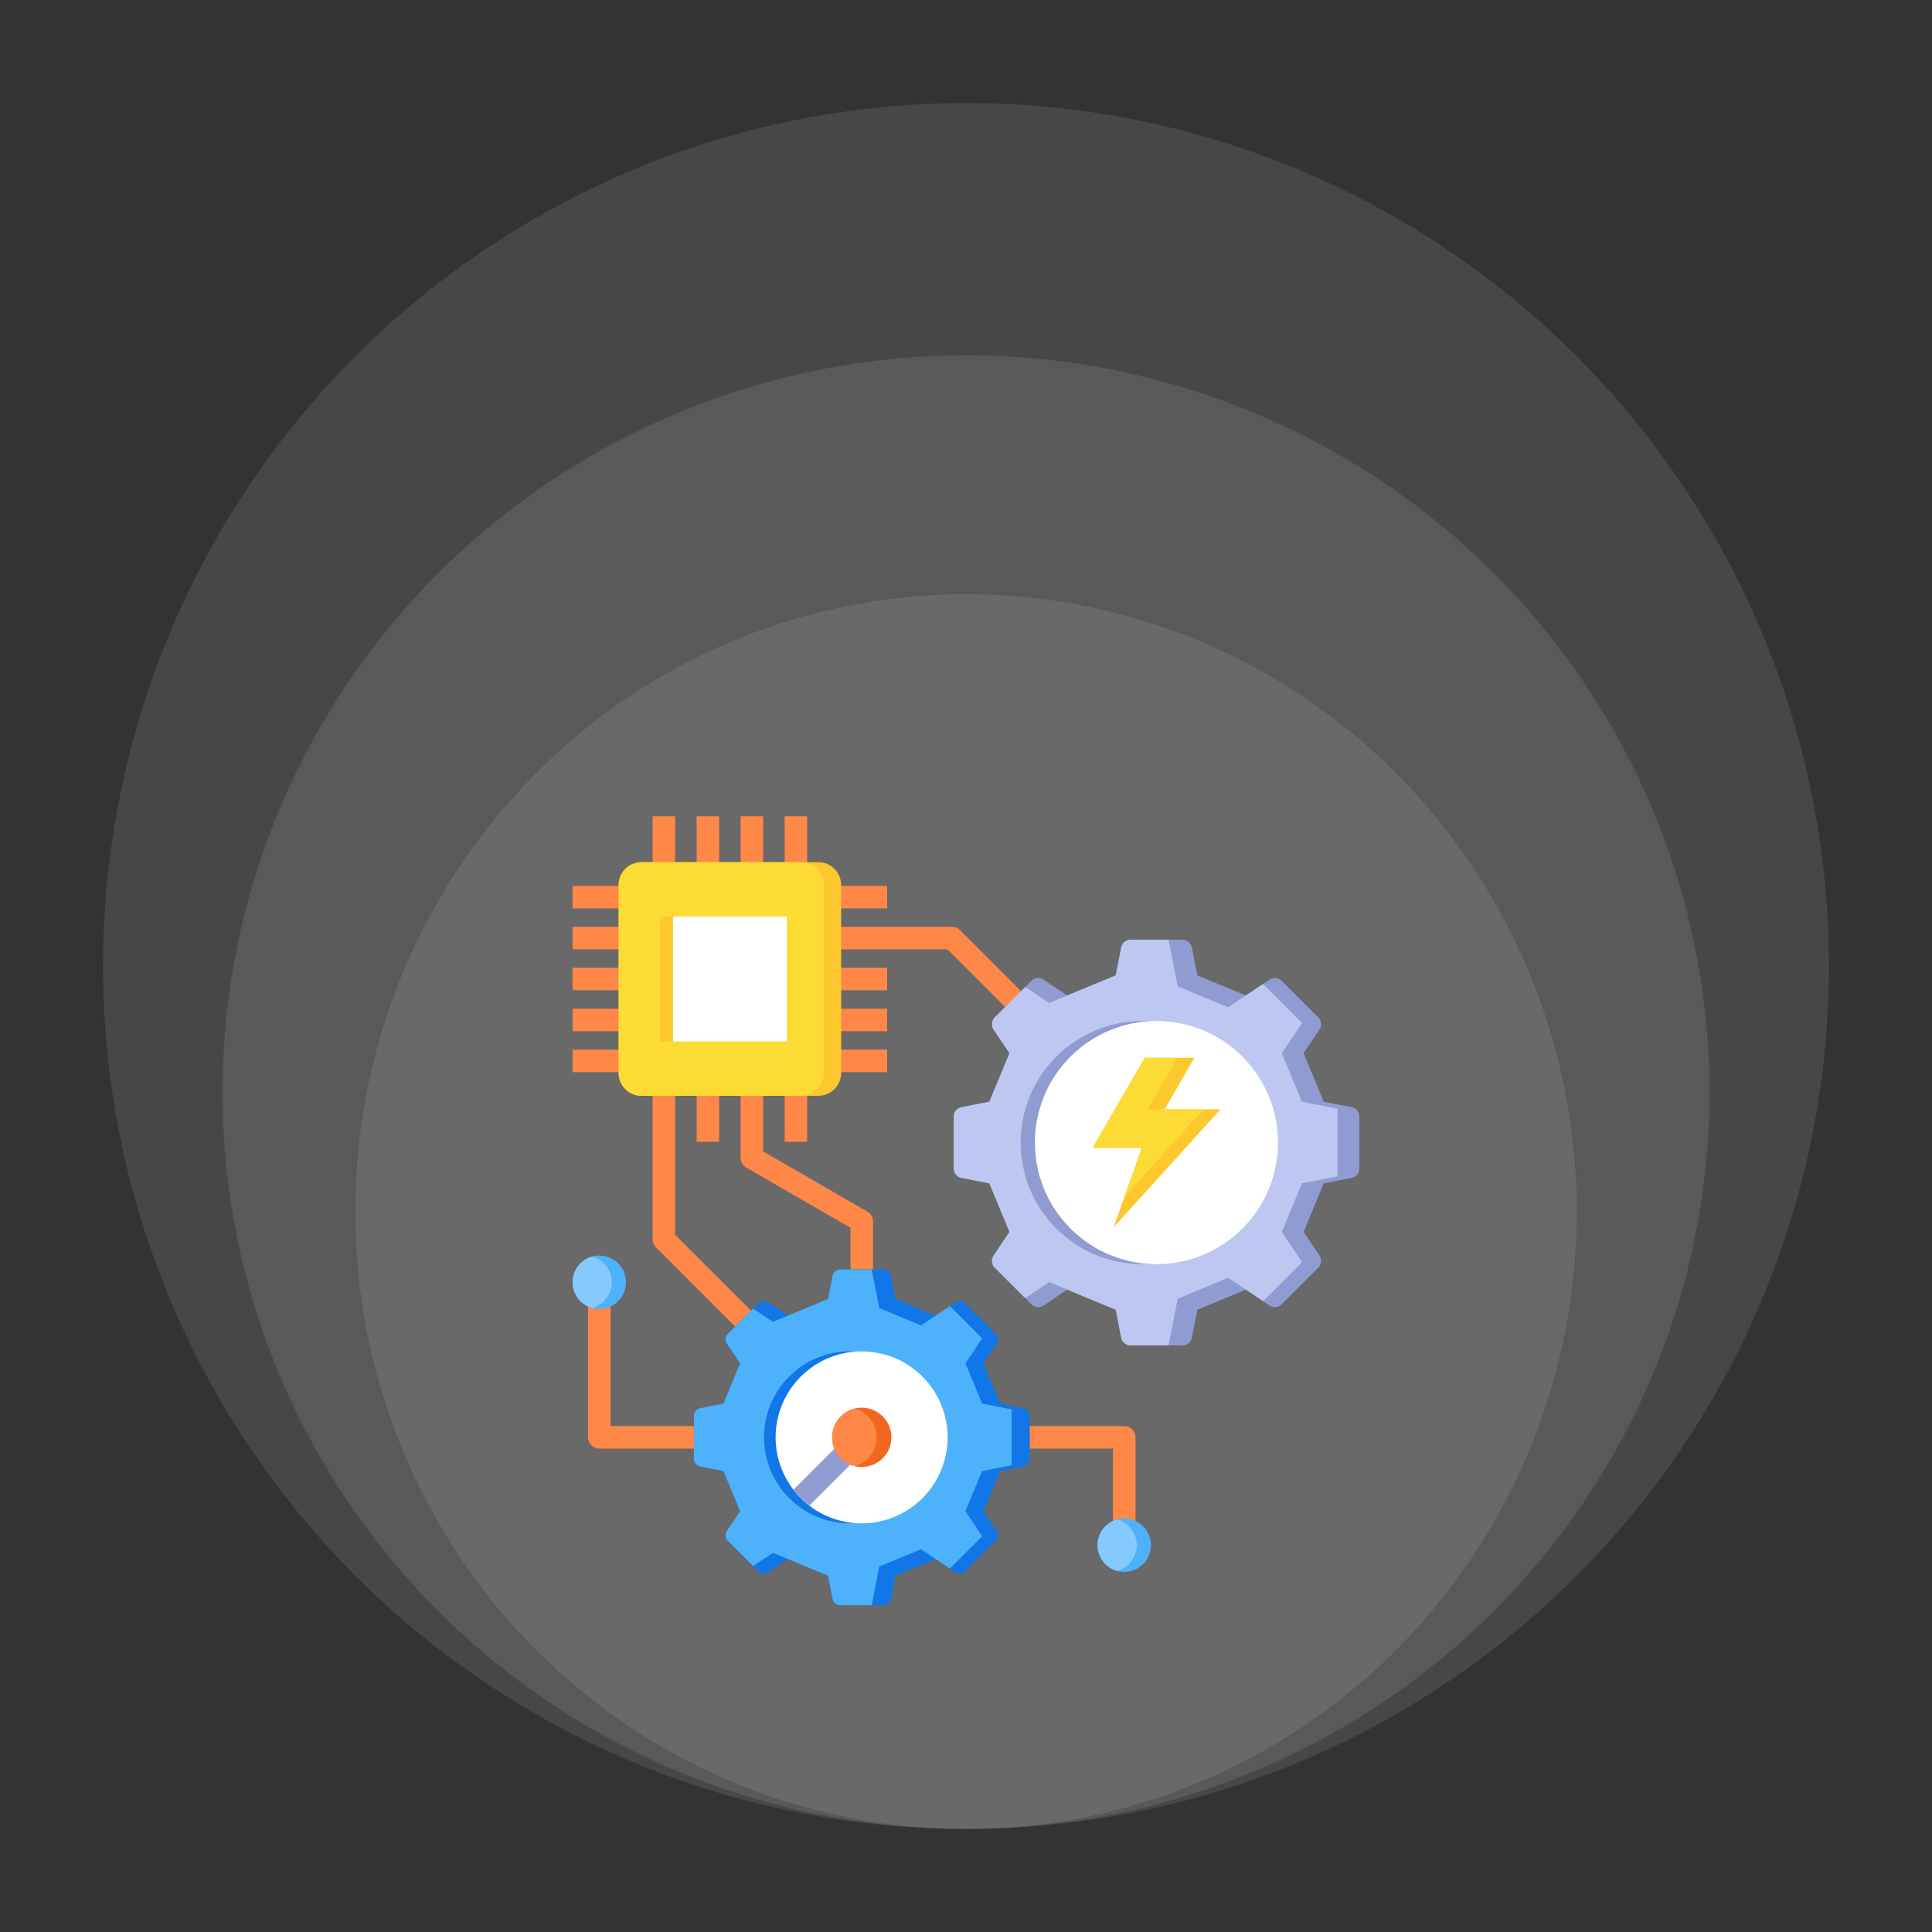 <svg xmlns="http://www.w3.org/2000/svg" width="150" height="150" viewBox="0 0 150 150" fill="none"><rect x="0" y="0" width="150" height="150" fill="#333333" stroke="none"/><ellipse cx="75.002" cy="94.067" rx="47.416" ry="47.931" fill="white" fill-opacity="0.1"></ellipse><ellipse cx="75.001" cy="84.794" rx="57.723" ry="57.208" fill="white" fill-opacity="0.1"></ellipse><ellipse cx="75" cy="75" rx="67" ry="67" fill="white" fill-opacity="0.1"></ellipse><path fill-rule="evenodd" clip-rule="evenodd" d="M53.877 112.468H46.53C46.298 112.468 46.076 112.376 45.912 112.211C45.748 112.047 45.655 111.825 45.655 111.593V99.553H47.405V110.718H53.877V112.468Z" fill="#FF8748"></path><path fill-rule="evenodd" clip-rule="evenodd" d="M47.996 98.087C48.806 98.897 48.806 100.21 47.996 101.02C47.187 101.83 45.873 101.83 45.063 101.02C44.254 100.21 44.254 98.897 45.063 98.087C45.873 97.277 47.187 97.277 47.996 98.087Z" fill="#4EB1FC"></path><path fill-rule="evenodd" clip-rule="evenodd" d="M79.94 110.718H87.287C87.519 110.718 87.741 110.81 87.906 110.974C88.07 111.138 88.162 111.361 88.162 111.593V119.968H86.412V112.468H79.94V110.718Z" fill="#FF8748"></path><path fill-rule="evenodd" clip-rule="evenodd" d="M88.753 118.502C89.563 119.312 89.563 120.625 88.753 121.435C87.943 122.245 86.63 122.245 85.82 121.435C85.01 120.625 85.01 119.312 85.82 118.502C86.63 117.692 87.943 117.692 88.753 118.502Z" fill="#4EB1FC"></path><path fill-rule="evenodd" clip-rule="evenodd" d="M86.734 121.967C86.388 121.871 86.073 121.688 85.82 121.434C85.01 120.624 85.01 119.311 85.82 118.501C86.073 118.247 86.388 118.064 86.734 117.969C87.079 118.064 87.394 118.247 87.647 118.501C88.457 119.311 88.457 120.624 87.647 121.434C87.394 121.688 87.079 121.871 86.734 121.967Z" fill="#85CAFF"></path><path fill-rule="evenodd" clip-rule="evenodd" d="M65.14 68.776H68.88V70.526H65.14V68.776ZM78.058 78.209L73.555 73.706H65.14V71.956H73.917C74.15 71.956 74.371 72.047 74.535 72.212L79.295 76.972L78.058 78.209ZM65.14 81.495H68.88V83.245H65.14V81.495ZM65.14 78.315H68.88V80.065H65.14V78.315ZM65.14 75.135V76.885H68.88V75.135H65.14ZM57.502 67.116V63.375H59.252V67.116H57.502ZM60.918 67.116V63.375H62.668V67.116H60.918ZM54.085 67.116V63.375H55.835V67.116H54.085ZM50.668 67.116V63.375H52.418V67.116H50.668ZM44.456 68.776H48.197V70.526H44.456V68.776ZM44.456 81.495H48.197V83.245H44.456V81.495ZM44.456 78.315H48.197V80.065H44.456V78.315ZM44.456 75.135H48.197V76.885H44.456V75.135ZM44.456 71.956H48.197V73.706H44.456V71.956ZM66.033 98.561V95.325L57.943 90.654C57.809 90.578 57.698 90.468 57.621 90.335C57.544 90.203 57.502 90.052 57.502 89.898V84.905H59.252V89.398L67.272 94.028C67.424 94.098 67.554 94.21 67.644 94.351C67.735 94.492 67.783 94.656 67.783 94.824V98.561H66.033L66.033 98.561ZM57.075 102.997L58.312 101.76L52.418 95.865V84.905H50.668V96.228C50.668 96.452 50.753 96.675 50.924 96.846L57.075 102.997ZM60.918 88.646H62.668V84.905H60.918V88.646ZM54.085 88.646V84.905H55.835V88.646H54.085Z" fill="#FF8748"></path><path fill-rule="evenodd" clip-rule="evenodd" d="M96.731 77.289L98.567 76.058C98.71 75.961 98.883 75.917 99.055 75.934C99.227 75.951 99.388 76.027 99.51 76.15L102.351 78.992C102.474 79.113 102.551 79.274 102.568 79.446C102.585 79.619 102.541 79.791 102.443 79.935L101.212 81.77L102.774 85.539L104.942 85.967C105.112 85.999 105.265 86.09 105.375 86.224C105.485 86.358 105.545 86.526 105.544 86.699V90.717C105.545 90.89 105.485 91.058 105.375 91.192C105.265 91.326 105.112 91.416 104.942 91.449L102.774 91.876L101.212 95.645L102.443 97.481C102.541 97.624 102.585 97.797 102.568 97.969C102.551 98.142 102.475 98.303 102.351 98.424L99.51 101.265C99.389 101.389 99.228 101.465 99.055 101.482C98.883 101.499 98.71 101.455 98.567 101.358L96.731 100.126L92.962 101.688L92.535 103.856C92.502 104.026 92.412 104.18 92.278 104.29C92.144 104.4 91.976 104.459 91.803 104.458H87.785C87.612 104.459 87.444 104.4 87.31 104.29C87.176 104.18 87.085 104.026 87.053 103.856L86.625 101.688L82.856 100.127L81.021 101.358C80.877 101.455 80.705 101.499 80.532 101.482C80.36 101.465 80.199 101.389 80.078 101.266L77.237 98.424C77.113 98.303 77.037 98.142 77.02 97.969C77.003 97.797 77.047 97.624 77.144 97.481L78.376 95.645L76.814 91.876L74.646 91.449C74.476 91.417 74.322 91.326 74.212 91.192C74.102 91.058 74.043 90.89 74.044 90.717V86.699C74.043 86.526 74.102 86.358 74.212 86.224C74.322 86.09 74.476 85.999 74.646 85.967L76.814 85.54L78.376 81.77L77.144 79.935C77.047 79.792 77.003 79.619 77.02 79.447C77.037 79.274 77.113 79.113 77.237 78.992L80.078 76.15C80.199 76.027 80.36 75.951 80.533 75.934C80.705 75.917 80.878 75.961 81.021 76.058L82.856 77.29L86.626 75.728L87.053 73.56C87.085 73.39 87.176 73.236 87.31 73.126C87.444 73.016 87.612 72.957 87.785 72.958H91.803C91.976 72.957 92.144 73.016 92.278 73.126C92.412 73.236 92.503 73.39 92.535 73.56L92.963 75.728L96.731 77.29L96.731 77.289Z" fill="#909CD1"></path><path fill-rule="evenodd" clip-rule="evenodd" d="M96.731 77.289L98.064 76.395L101.093 79.424L99.52 81.77L101.082 85.539L103.852 86.085V91.33L101.082 91.876L99.52 95.645L101.093 97.99L98.064 101.019L95.36 99.206L91.439 100.831L90.724 104.457H87.785C87.612 104.458 87.444 104.399 87.31 104.289C87.176 104.179 87.085 104.025 87.053 103.855L86.626 101.687L81.454 99.544L79.6 100.787L77.237 98.423C77.113 98.302 77.037 98.141 77.02 97.969C77.003 97.796 77.047 97.624 77.144 97.48L78.376 95.644L76.814 91.876L74.646 91.448C74.476 91.416 74.322 91.325 74.212 91.191C74.103 91.057 74.043 90.889 74.044 90.716V86.698C74.043 86.525 74.102 86.357 74.212 86.223C74.322 86.089 74.476 85.998 74.646 85.966L76.814 85.538L78.376 81.769L77.144 79.934C77.047 79.791 77.003 79.618 77.02 79.446C77.037 79.273 77.113 79.112 77.237 78.991L79.6 76.627L81.454 77.87L82.856 77.288L86.626 75.727L87.053 73.559C87.085 73.389 87.176 73.236 87.31 73.126C87.444 73.016 87.612 72.956 87.785 72.957H90.724L91.439 76.584L95.36 78.208L96.731 77.288V77.289Z" fill="#BDC7F2"></path><path d="M95.355 95.383C99.04 91.698 99.04 85.722 95.355 82.037C91.669 78.351 85.694 78.351 82.008 82.037C78.323 85.722 78.323 91.698 82.008 95.383C85.694 99.069 91.669 99.069 95.355 95.383Z" fill="#909CD1"></path><path d="M96.459 95.383C100.145 91.698 100.145 85.722 96.459 82.037C92.774 78.351 86.798 78.351 83.113 82.037C79.427 85.722 79.427 91.698 83.113 95.383C86.798 99.069 92.774 99.069 96.459 95.383Z" fill="white"></path><path fill-rule="evenodd" clip-rule="evenodd" d="M88.879 82.127H92.734L90.424 86.126H94.759L86.46 95.288L88.653 89.117H84.829L88.879 82.127Z" fill="#FDC72E"></path><path fill-rule="evenodd" clip-rule="evenodd" d="M88.879 82.127H91.421L89.112 86.126H93.446L87.307 92.904L88.653 89.117H84.829L88.879 82.127Z" fill="#FCDB35"></path><path fill-rule="evenodd" clip-rule="evenodd" d="M72.648 102.145L74.167 101.127C74.286 101.046 74.428 101.01 74.571 101.024C74.714 101.038 74.847 101.101 74.948 101.203L77.298 103.554C77.4 103.654 77.464 103.788 77.478 103.93C77.492 104.073 77.455 104.216 77.374 104.334L76.356 105.853L77.648 108.972L79.442 109.326C79.583 109.352 79.71 109.428 79.8 109.538C79.891 109.649 79.941 109.788 79.94 109.931V113.256C79.941 113.399 79.891 113.538 79.8 113.649C79.71 113.759 79.583 113.835 79.442 113.861L77.648 114.215L76.356 117.334L77.374 118.853C77.455 118.971 77.492 119.114 77.478 119.257C77.464 119.399 77.4 119.533 77.298 119.633L74.948 121.984C74.847 122.086 74.714 122.149 74.571 122.163C74.428 122.177 74.286 122.141 74.167 122.06L72.648 121.042L69.53 122.334L69.176 124.128C69.149 124.268 69.074 124.395 68.963 124.486C68.853 124.577 68.713 124.626 68.57 124.626H65.246C65.102 124.626 64.963 124.577 64.853 124.486C64.742 124.395 64.667 124.268 64.64 124.128L64.286 122.334L61.168 121.042L59.649 122.06C59.53 122.141 59.387 122.177 59.245 122.163C59.102 122.149 58.969 122.086 58.868 121.984L56.517 119.633C56.416 119.533 56.352 119.399 56.338 119.257C56.324 119.114 56.361 118.971 56.441 118.853L57.46 117.334L56.168 114.215L54.374 113.861C54.233 113.835 54.106 113.759 54.015 113.649C53.924 113.538 53.875 113.399 53.876 113.256V109.931C53.875 109.788 53.924 109.649 54.015 109.538C54.106 109.428 54.233 109.352 54.374 109.326L56.168 108.972L57.46 105.853L56.441 104.334C56.361 104.216 56.324 104.073 56.338 103.93C56.352 103.788 56.416 103.654 56.518 103.554L58.868 101.203C58.969 101.101 59.102 101.038 59.245 101.024C59.387 101.01 59.53 101.046 59.649 101.127L61.168 102.145L64.286 100.853L64.64 99.059C64.667 98.919 64.742 98.792 64.853 98.701C64.963 98.61 65.103 98.561 65.246 98.561H68.57C68.714 98.561 68.853 98.61 68.963 98.701C69.074 98.792 69.149 98.919 69.176 99.059L69.53 100.853L72.648 102.145Z" fill="#1176E8"></path><path fill-rule="evenodd" clip-rule="evenodd" d="M72.648 102.145L73.751 101.406L76.257 103.912L74.956 105.853L76.248 108.971L78.54 109.423V113.763L76.248 114.215L74.956 117.333L76.257 119.274L73.751 121.78L71.514 120.28L68.269 121.624L67.678 124.625H65.246C65.102 124.626 64.963 124.577 64.853 124.486C64.742 124.395 64.667 124.268 64.64 124.127L64.286 122.333L60.007 120.56L58.474 121.589L56.518 119.633C56.416 119.532 56.352 119.399 56.338 119.256C56.324 119.114 56.361 118.971 56.441 118.852L57.46 117.333L56.168 114.215L54.374 113.861C54.233 113.834 54.106 113.759 54.015 113.649C53.924 113.538 53.875 113.399 53.876 113.256V109.931C53.875 109.788 53.924 109.649 54.015 109.538C54.106 109.427 54.233 109.352 54.374 109.325L56.168 108.972L57.46 105.853L56.441 104.334C56.361 104.216 56.324 104.073 56.338 103.93C56.352 103.788 56.416 103.654 56.518 103.554L58.474 101.598L60.007 102.626L61.168 102.145L64.286 100.853L64.64 99.059C64.667 98.919 64.742 98.792 64.853 98.701C64.963 98.61 65.102 98.561 65.246 98.561H67.678L68.269 101.562L71.514 102.906L72.648 102.145V102.145Z" fill="#4EB1FC"></path><path d="M65.994 118.27C69.682 118.27 72.671 115.28 72.671 111.593C72.671 107.905 69.682 104.916 65.994 104.916C62.307 104.916 59.317 107.905 59.317 111.593C59.317 115.28 62.307 118.27 65.994 118.27Z" fill="#1176E8"></path><path d="M73.488 112.66C74.074 109.019 71.598 105.592 67.958 105.006C64.317 104.419 60.89 106.895 60.304 110.536C59.718 114.177 62.194 117.603 65.834 118.19C69.475 118.776 72.901 116.3 73.488 112.66Z" fill="white"></path><path fill-rule="evenodd" clip-rule="evenodd" d="M67.063 112.676L62.847 116.892C62.382 116.536 61.966 116.12 61.609 115.655L65.826 111.438L67.063 112.676Z" fill="#909CD1"></path><path fill-rule="evenodd" clip-rule="evenodd" d="M68.535 109.966C69.434 110.865 69.434 112.321 68.535 113.22C67.637 114.119 66.18 114.119 65.281 113.22C64.383 112.321 64.383 110.865 65.281 109.966C66.18 109.067 67.637 109.067 68.535 109.966Z" fill="#F2671F"></path><path fill-rule="evenodd" clip-rule="evenodd" d="M66.335 113.821C65.936 113.719 65.572 113.511 65.281 113.22C64.383 112.321 64.383 110.864 65.281 109.966C65.572 109.674 65.936 109.466 66.335 109.364C66.733 109.466 67.097 109.674 67.388 109.966C68.286 110.864 68.286 112.321 67.388 113.22C67.097 113.511 66.733 113.719 66.335 113.821Z" fill="#FF8748"></path><path fill-rule="evenodd" clip-rule="evenodd" d="M45.977 101.552C45.631 101.456 45.316 101.273 45.063 101.019C44.254 100.209 44.254 98.896 45.063 98.086C45.316 97.832 45.631 97.649 45.977 97.554C46.322 97.649 46.637 97.832 46.89 98.086C47.7 98.896 47.7 100.209 46.89 101.019C46.637 101.273 46.322 101.456 45.977 101.552Z" fill="#85CAFF"></path><path d="M63.535 66.942H49.801C48.824 66.942 48.032 67.734 48.032 68.712V83.308C48.032 84.286 48.824 85.078 49.801 85.078H63.535C64.512 85.078 65.305 84.286 65.305 83.308V68.712C65.305 67.734 64.512 66.942 63.535 66.942Z" fill="#FDC72E"></path><path d="M62.185 66.942H49.801C48.824 66.942 48.032 67.734 48.032 68.712V83.308C48.032 84.286 48.824 85.078 49.801 85.078H62.185C63.162 85.078 63.955 84.286 63.955 83.308V68.712C63.955 67.734 63.162 66.942 62.185 66.942Z" fill="#FCDB35"></path><path d="M52.246 71.165H61.09V80.855H52.246V71.165Z" fill="white"></path><path d="M51.239 71.165H52.246V80.855H51.239V71.165Z" fill="#FDC72E"></path></svg>